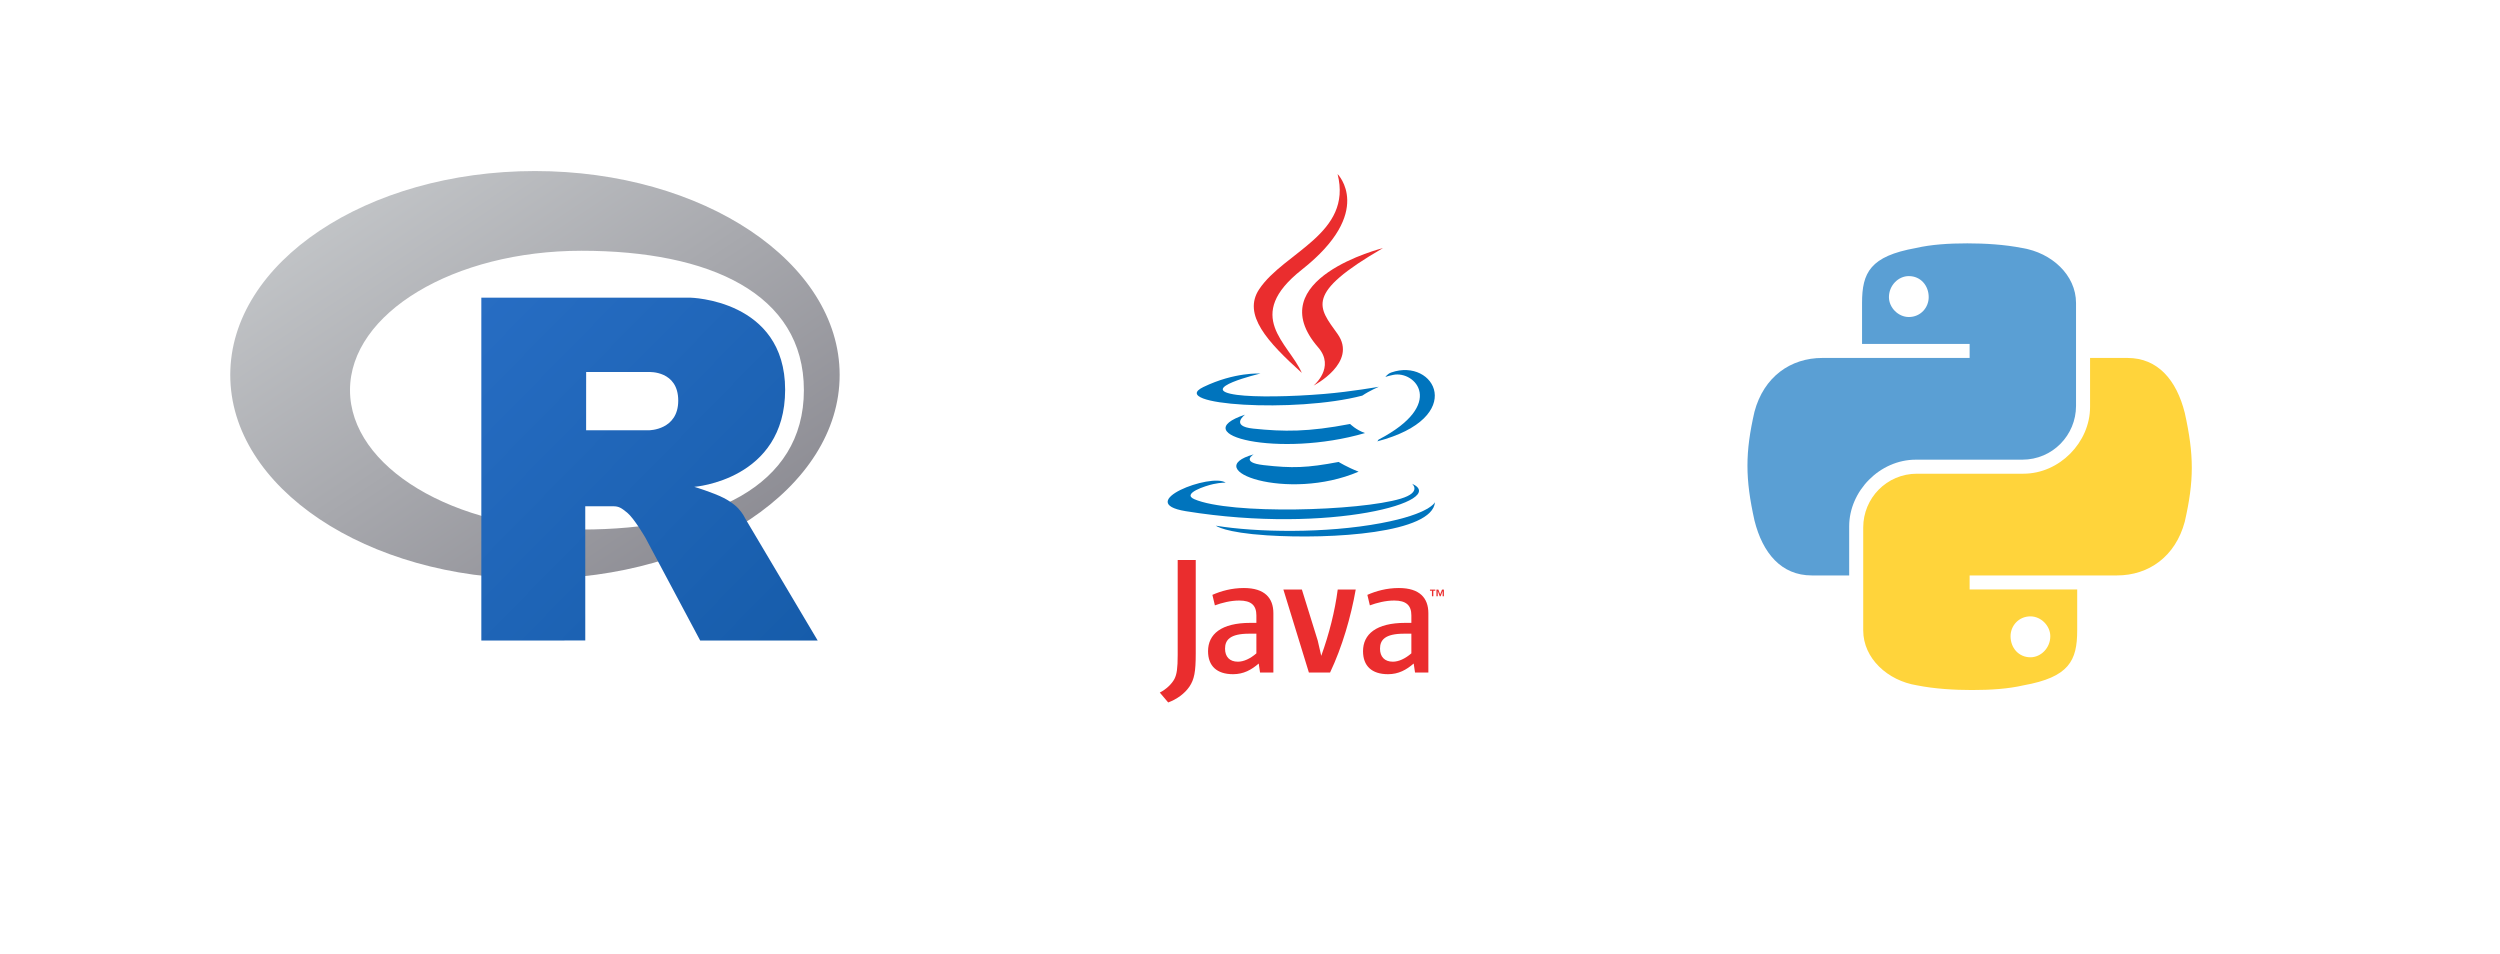 <svg width="380" height="145" viewBox="0 0 380 145" fill="none" xmlns="http://www.w3.org/2000/svg">
<rect width="380" height="145" fill="white"/>
<path fill-rule="evenodd" clip-rule="evenodd" d="M81.313 87.981C55.735 87.981 35 74.106 35 56.991C35 39.875 55.735 26 81.313 26C106.892 26 127.627 39.875 127.627 56.991C127.627 74.106 106.892 87.981 81.313 87.981ZM88.402 38.116C68.961 38.116 53.2 47.602 53.2 59.303C53.2 71.004 68.961 80.489 88.402 80.489C107.844 80.489 122.191 74.004 122.191 59.303C122.191 44.606 107.844 38.116 88.402 38.116Z" fill="url(#paint0_linear_6398_55)"/>
<path fill-rule="evenodd" clip-rule="evenodd" d="M105.532 74C105.532 74 108.335 74.845 109.964 75.668C110.529 75.954 111.507 76.524 112.212 77.272C112.903 78.006 113.239 78.749 113.239 78.749L124.286 97.358L106.431 97.366L98.082 81.7C98.082 81.7 96.372 78.765 95.32 77.914C94.443 77.204 94.069 76.952 93.201 76.952C92.597 76.952 88.959 76.952 88.959 76.952L88.962 97.355L73.162 97.361V45.243H104.89C104.89 45.243 119.341 45.504 119.341 59.24C119.341 72.977 105.532 74 105.532 74ZM98.66 56.548L89.095 56.542L89.09 65.404L98.66 65.401C98.66 65.401 103.092 65.387 103.092 60.893C103.092 56.308 98.66 56.548 98.66 56.548Z" fill="url(#paint1_linear_6398_55)"/>
<path d="M190.568 69.06C190.568 69.06 188.464 70.284 192.067 70.698C196.433 71.196 198.664 71.124 203.474 70.216C203.474 70.216 204.741 71.008 206.507 71.695C195.721 76.316 182.097 71.427 190.568 69.06ZM189.249 63.028C189.249 63.028 186.888 64.777 190.495 65.149C195.158 65.63 198.84 65.67 205.215 64.443C205.215 64.443 206.095 65.337 207.481 65.825C194.443 69.639 179.92 66.125 189.249 63.028Z" fill="#0074BD"/>
<path d="M200.359 52.797C203.018 55.858 199.662 58.61 199.662 58.61C199.662 58.61 206.409 55.127 203.311 50.764C200.416 46.696 198.197 44.676 210.211 37.709C210.211 37.709 191.352 42.418 200.359 52.797Z" fill="#EA2D2E"/>
<path d="M214.625 73.522C214.625 73.522 216.183 74.806 212.909 75.799C206.685 77.684 187 78.253 181.532 75.874C179.568 75.019 183.254 73.832 184.412 73.583C185.621 73.321 186.312 73.369 186.312 73.369C184.126 71.83 172.183 76.392 180.246 77.701C202.235 81.265 220.328 76.096 214.625 73.522ZM191.582 56.779C191.582 56.779 181.569 59.158 188.036 60.023C190.768 60.388 196.21 60.304 201.282 59.879C205.426 59.531 209.585 58.787 209.585 58.787C209.585 58.787 208.125 59.414 207.068 60.135C196.898 62.81 177.257 61.564 182.912 58.829C187.693 56.516 191.582 56.779 191.582 56.779ZM209.544 66.818C219.88 61.448 215.1 56.287 211.765 56.983C210.949 57.153 210.583 57.3 210.583 57.3C210.583 57.3 210.887 56.824 211.465 56.619C218.065 54.3 223.14 63.462 209.337 67.09C209.337 67.09 209.496 66.947 209.544 66.818Z" fill="#0074BD"/>
<path d="M203.312 26.456C203.312 26.456 209.036 32.183 197.882 40.987C188.937 48.051 195.842 52.078 197.878 56.681C192.657 51.97 188.827 47.822 191.396 43.963C195.169 38.299 205.62 35.551 203.312 26.456Z" fill="#EA2D2E"/>
<path d="M192.597 81.374C202.517 82.008 217.754 81.021 218.115 76.327C218.115 76.327 217.422 78.106 209.915 79.518C201.448 81.112 191.002 80.927 184.809 79.904C184.809 79.904 186.077 80.955 192.597 81.374Z" fill="#0074BD"/>
<path d="M217.656 89.793H217.354V89.624H218.167V89.793H217.866V90.637H217.656L217.656 89.793ZM219.28 89.835H219.276L218.977 90.637H218.838L218.54 89.835H218.537V90.637H218.337V89.624H218.63L218.906 90.341L219.183 89.624H219.474V90.637H219.28V89.835ZM190.971 99.31C190.036 100.121 189.047 100.577 188.158 100.577C186.893 100.577 186.207 99.818 186.207 98.601C186.207 97.285 186.941 96.32 189.883 96.32H190.97L190.971 99.31ZM193.553 102.224V93.206C193.553 90.9 192.238 89.379 189.071 89.379C187.222 89.379 185.601 89.837 184.283 90.418L184.663 92.016C185.701 91.634 187.043 91.281 188.36 91.281C190.186 91.281 190.97 92.016 190.97 93.536V94.676H190.058C185.624 94.676 183.624 96.396 183.624 98.983C183.624 101.212 184.942 102.478 187.424 102.478C189.02 102.478 190.212 101.82 191.325 100.856L191.527 102.225L193.553 102.224ZM202.171 102.224H198.951L195.074 89.611H197.887L200.293 97.362L200.828 99.69C202.043 96.322 202.904 92.902 203.334 89.611H206.07C205.338 93.763 204.019 98.323 202.171 102.224ZM214.527 99.31C213.589 100.121 212.599 100.577 211.714 100.577C210.448 100.577 209.762 99.818 209.762 98.601C209.762 97.285 210.498 96.32 213.437 96.32H214.527L214.527 99.31ZM217.111 102.224V93.206C217.111 90.9 215.792 89.379 212.627 89.379C210.777 89.379 209.156 89.837 207.839 90.418L208.218 92.016C209.256 91.634 210.6 91.281 211.917 91.281C213.741 91.281 214.527 92.016 214.527 93.536V94.676H213.615C209.18 94.676 207.18 96.396 207.18 98.983C207.18 101.212 208.497 102.478 210.979 102.478C212.575 102.478 213.765 101.82 214.881 100.856L215.085 102.225L217.111 102.224ZM180.792 104.367C180.057 105.443 178.867 106.294 177.565 106.774L176.291 105.272C177.282 104.763 178.131 103.943 178.526 103.178C178.867 102.497 179.009 101.621 179.009 99.526V85.123H181.753V99.328C181.753 102.13 181.53 103.264 180.792 104.367Z" fill="#EA2D2E"/>
<path d="M299.027 36.99C296.184 36.99 293.518 37.167 291.207 37.701C284.275 38.945 283.031 41.433 283.031 46.054V52.275H299.383V54.408H276.988C272.189 54.408 268.102 57.252 266.68 62.584C265.258 68.804 265.258 72.714 266.68 79.113C267.924 84.089 270.768 87.466 275.389 87.466H281.076V80.001C281.076 74.669 285.697 69.871 291.207 69.871H307.381C312.002 69.871 315.557 66.138 315.557 61.695V46.054C315.557 41.789 311.824 38.412 307.381 37.701C304.715 37.167 301.693 36.99 299.027 36.99ZM290.141 41.966C291.918 41.966 293.162 43.388 293.162 45.166C293.162 46.765 291.918 48.187 290.141 48.187C288.541 48.187 287.119 46.765 287.119 45.166C287.119 43.388 288.541 41.966 290.141 41.966Z" fill="#5A9FD4"/>
<path d="M299.738 104.884C302.582 104.884 305.248 104.707 307.559 104.173C314.49 102.929 315.734 100.441 315.734 95.82V89.599H299.383V87.466H321.777C326.576 87.466 330.664 84.623 332.086 79.29C333.508 73.07 333.508 69.16 332.086 62.761C330.842 57.785 327.998 54.408 323.377 54.408H317.689V61.873C317.689 67.205 313.068 72.003 307.559 72.003H291.385C286.764 72.003 283.209 75.736 283.209 80.179V95.82C283.209 100.085 286.941 103.462 291.385 104.173C294.051 104.707 297.072 104.884 299.738 104.884ZM308.625 99.908C306.848 99.908 305.604 98.486 305.604 96.709C305.604 95.109 306.848 93.687 308.625 93.687C310.225 93.687 311.646 95.109 311.646 96.709C311.646 98.486 310.225 99.908 308.625 99.908Z" fill="#FFD43B"/>
<defs>
<linearGradient id="paint0_linear_6398_55" x1="35" y1="26" x2="92.295" y2="111.623" gradientUnits="userSpaceOnUse">
<stop stop-color="#CBCED0"/>
<stop offset="1" stop-color="#84838B"/>
</linearGradient>
<linearGradient id="paint1_linear_6398_55" x1="73.162" y1="45.243" x2="125.275" y2="96.358" gradientUnits="userSpaceOnUse">
<stop stop-color="#276DC3"/>
<stop offset="1" stop-color="#165CAA"/>
</linearGradient>
</defs>
</svg>

